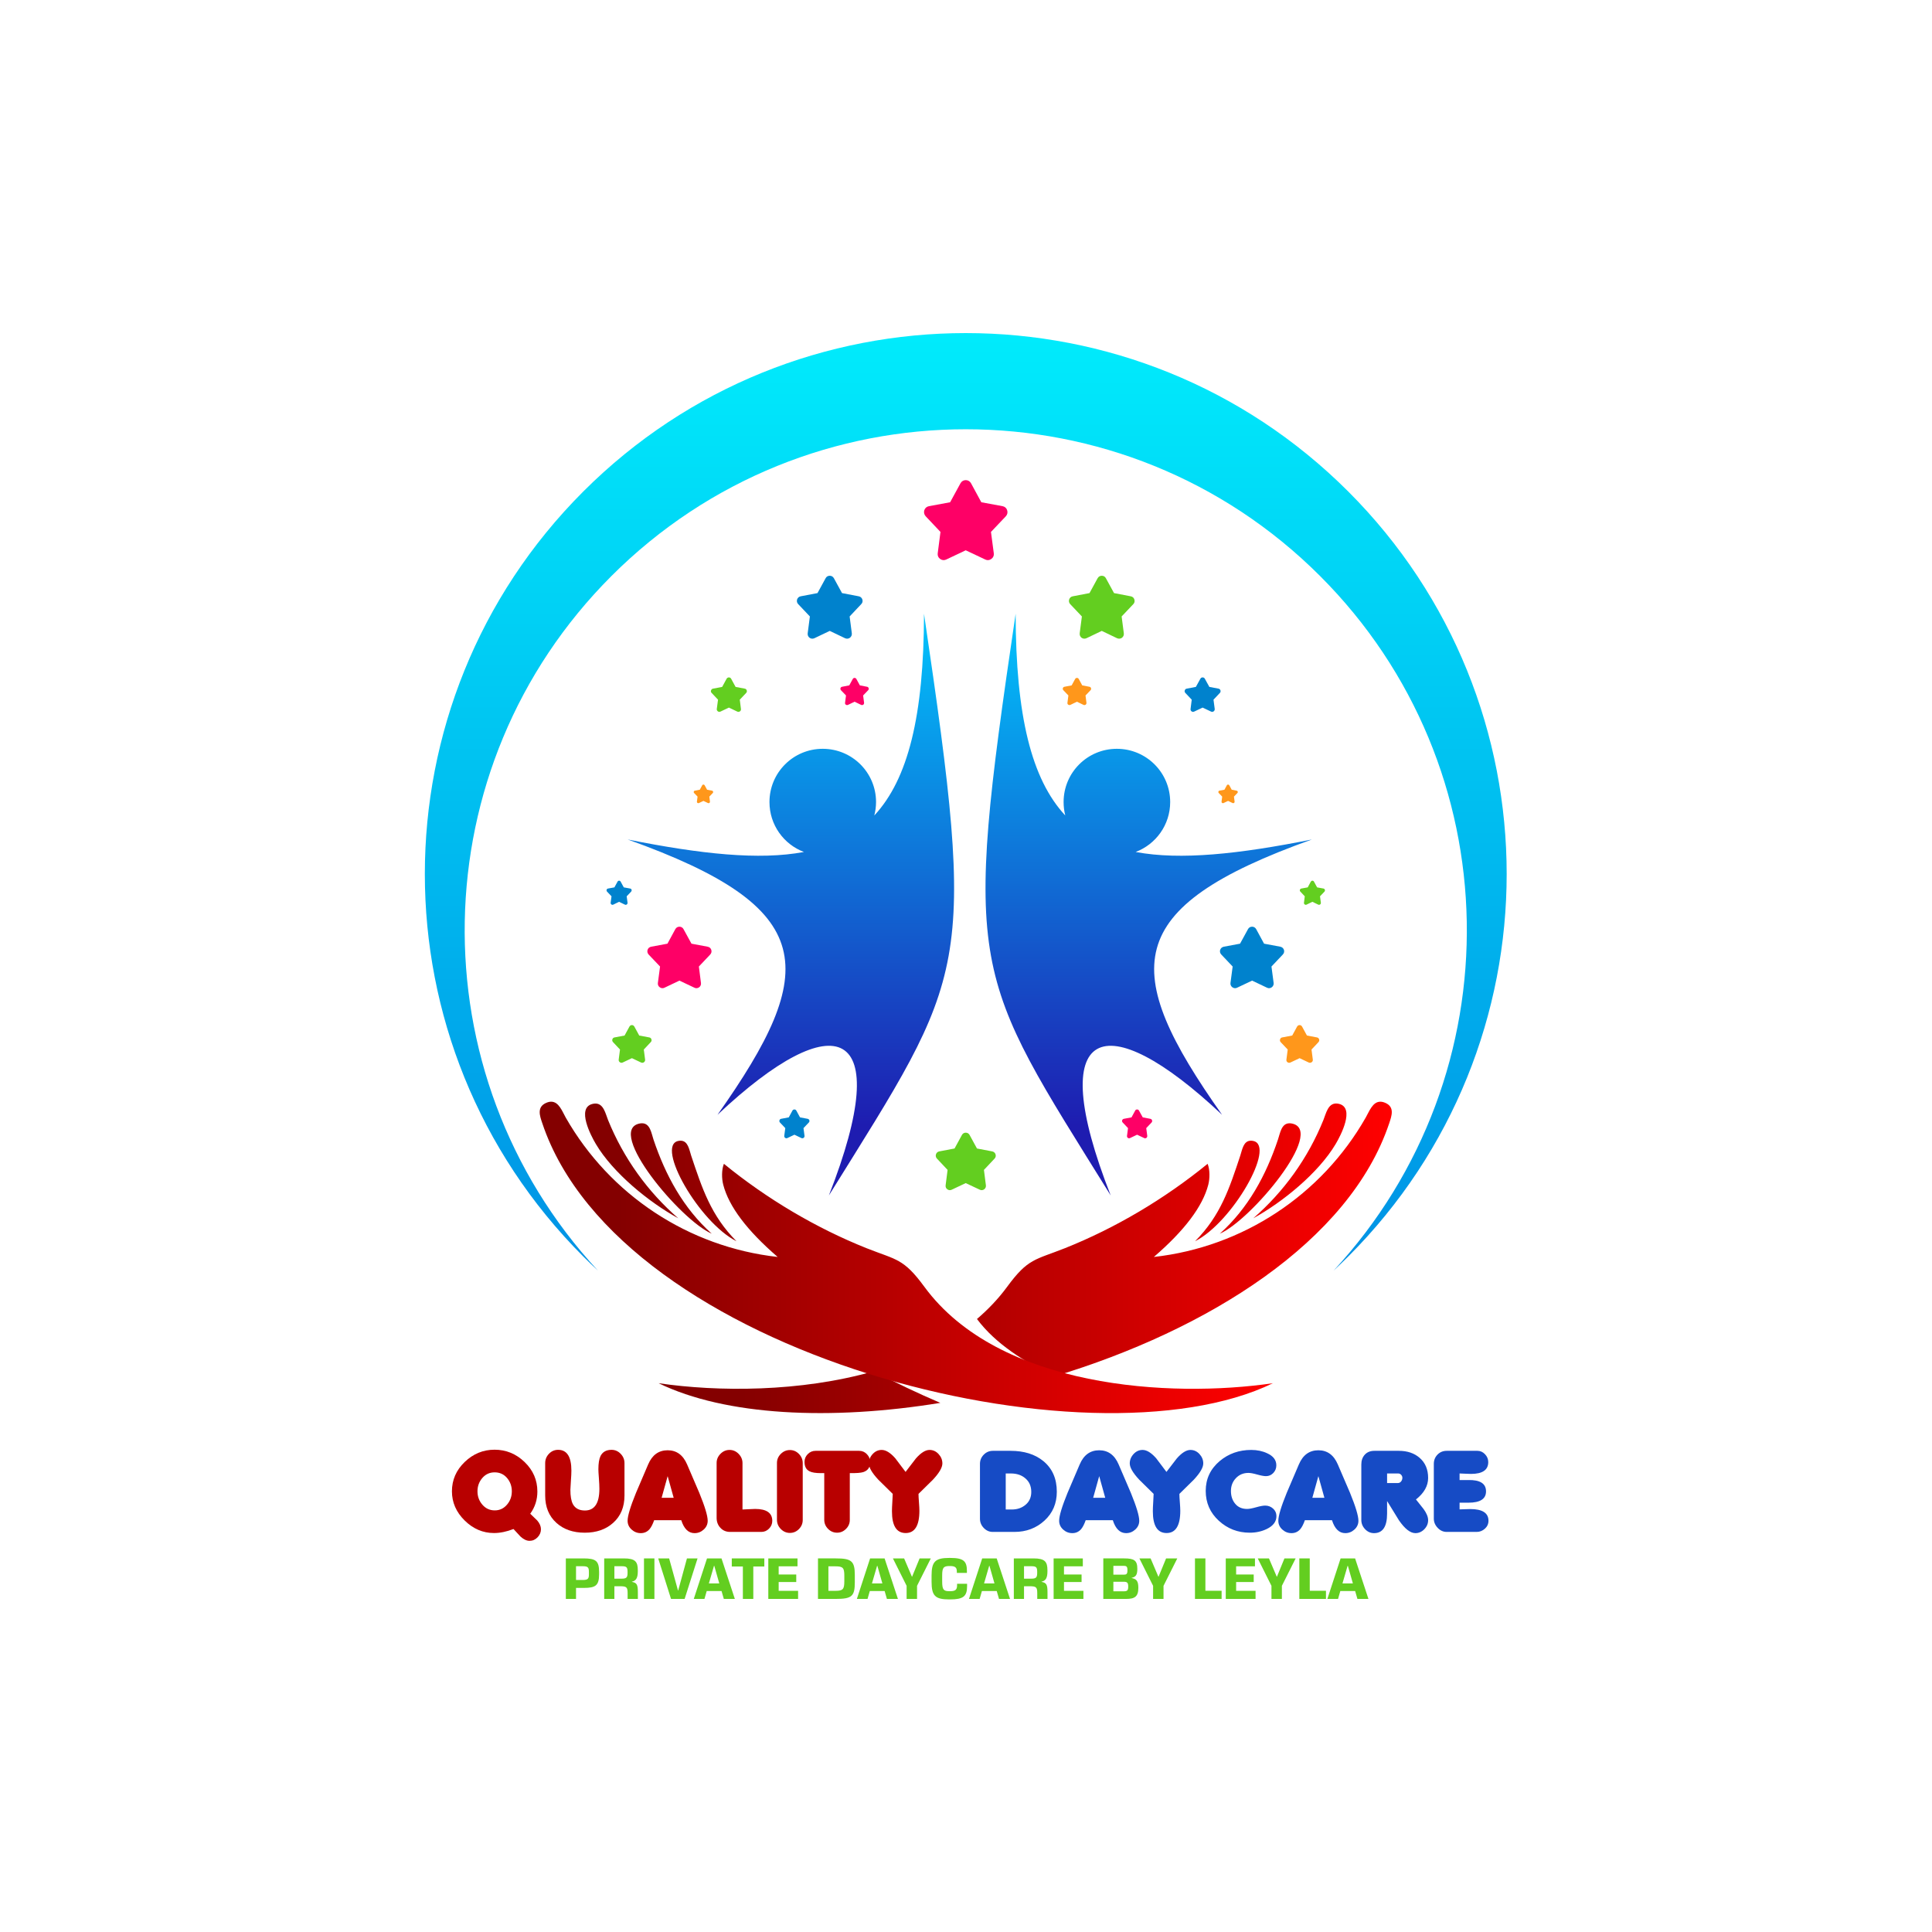 <?xml version="1.0" encoding="UTF-8" standalone="no"?>
<svg
  xmlns:dc="http://purl.org/dc/elements/1.1/"
  xmlns:cc="http://creativecommons.org/ns#"
  xmlns:rdf="http://www.w3.org/1999/02/22-rdf-syntax-ns#"
  xmlns:svg="http://www.w3.org/2000/svg"
  xmlns="http://www.w3.org/2000/svg"
  viewBox="0 0 666.667 666.667"
  height="666.667"
  width="666.667"
  xml:space="preserve"
  id="svg2"
  version="1.1">
  <defs
    id="defs6">
    <linearGradient
      id="linearGradient32"
      spreadMethod="pad"
      gradientTransform="matrix(189.796,0,0,-189.796,170.489,174.63)"
      gradientUnits="userSpaceOnUse"
      y2="0"
      x2="1"
      y1="0"
      x1="0">
      <stop
        id="stop24"
        offset="0"
        style="stop-opacity:1;stop-color:#840000" />
      <stop
        id="stop26"
        offset="0.107"
        style="stop-opacity:1;stop-color:#840000" />
      <stop
        id="stop28"
        offset="1"
        style="stop-opacity:1;stop-color:#ff0000" />
      <stop
        id="stop30"
        offset="1"
        style="stop-opacity:1;stop-color:#ff0000" />
    </linearGradient>
    <linearGradient
      id="linearGradient56"
      spreadMethod="pad"
      gradientTransform="matrix(189.803,0,0,-189.803,139.709,174.628)"
      gradientUnits="userSpaceOnUse"
      y2="0"
      x2="1"
      y1="0"
      x1="0">
      <stop
        id="stop48"
        offset="0"
        style="stop-opacity:1;stop-color:#840000" />
      <stop
        id="stop50"
        offset="0.107"
        style="stop-opacity:1;stop-color:#840000" />
      <stop
        id="stop52"
        offset="1"
        style="stop-opacity:1;stop-color:#ff0000" />
      <stop
        id="stop54"
        offset="1"
        style="stop-opacity:1;stop-color:#ff0000" />
    </linearGradient>
    <linearGradient
      id="linearGradient76"
      spreadMethod="pad"
      gradientTransform="matrix(0,-136.893,-136.893,0,204.735,345.358)"
      gradientUnits="userSpaceOnUse"
      y2="0"
      x2="1"
      y1="0"
      x1="0">
      <stop
        id="stop72"
        offset="0"
        style="stop-opacity:1;stop-color:#00c9ff" />
      <stop
        id="stop74"
        offset="1"
        style="stop-opacity:1;stop-color:#1e1cb0" />
    </linearGradient>
    <linearGradient
      id="linearGradient96"
      spreadMethod="pad"
      gradientTransform="matrix(0,-136.893,-136.893,0,297.355,345.358)"
      gradientUnits="userSpaceOnUse"
      y2="0"
      x2="1"
      y1="0"
      x1="0">
      <stop
        id="stop92"
        offset="0"
        style="stop-opacity:1;stop-color:#00c9ff" />
      <stop
        id="stop94"
        offset="1"
        style="stop-opacity:1;stop-color:#1e1cb0" />
    </linearGradient>
    <clipPath
      id="clipPath106"
      clipPathUnits="userSpaceOnUse">
      <path
        id="path104"
        d="M 0,500 H 500 V 0 H 0 Z" />
    </clipPath>
    <linearGradient
      id="linearGradient334"
      spreadMethod="pad"
      gradientTransform="matrix(0,-274.456,-274.456,0,250,448.919)"
      gradientUnits="userSpaceOnUse"
      y2="0"
      x2="1"
      y1="0"
      x1="0">
      <stop
        id="stop330"
        offset="0"
        style="stop-opacity:1;stop-color:#00f8ff" />
      <stop
        id="stop332"
        offset="1"
        style="stop-opacity:1;stop-color:#0093e5" />
    </linearGradient>
  </defs>
  <g
    transform="matrix(1.333,0,0,-1.333,0,666.667)"
    id="g10">
    <g
      id="g12">
      <g
        id="g14">
        <g
          id="g20">
          <g
            id="g22">
            <path
              id="path34"
              style="fill:url(#linearGradient32);stroke:none"
              d="m 353.534,210.822 c -11.42,-20.04 -31.779,-33.506 -54.843,-36.079 v 0 c 7.925,6.836 12.622,13.053 14.086,18.687 v 0 c 0.413,1.615 0.451,3.869 -0.168,5.429 v 0 c -11.213,-9.147 -23.948,-16.66 -36.888,-21.825 v 0 c -7.794,-3.099 -9.578,-2.61 -15.005,-10.011 v 0 c -2.274,-3.098 -4.922,-5.86 -7.814,-8.338 v 0 c 4.864,-6.499 12.264,-11.044 19.983,-14.876 v 0 c 39.779,12.02 76.479,34.915 86.733,65.548 v 0 c 0.639,1.915 1.485,4.226 -1.052,5.296 v 0 c -0.461,0.195 -0.875,0.282 -1.248,0.282 v 0 c -1.998,0 -2.851,-2.483 -3.784,-4.113 m -10.951,-0.62 c -3.999,-9.916 -10.272,-18.593 -18.162,-25.449 v 0 c 7.569,4.152 16.885,11.721 21.337,19.233 v 0 c 1.333,2.235 4.976,9.259 0.957,10.367 v 0 c -0.306,0.081 -0.586,0.119 -0.841,0.119 v 0 c -2.111,0 -2.604,-2.562 -3.291,-4.27 m -11.756,-5.033 c -3.1,-9.298 -7.72,-17.804 -15.064,-24.398 v 0 c 8.058,3.456 27.478,26.689 18.689,28.511 v 0 c -0.229,0.047 -0.441,0.069 -0.638,0.069 v 0 c -2.105,0 -2.421,-2.515 -2.987,-4.182 m -9.766,-4.188 c -2.799,-8.434 -5.072,-15.495 -11.702,-22.163 v 0 c 9.673,4.883 20.998,24.736 15.062,25.955 v 0 c -0.221,0.047 -0.425,0.069 -0.614,0.069 v 0 c -1.939,0 -2.234,-2.321 -2.746,-3.861 M 170.489,142.062 c 17.317,-8.414 44.455,-9.729 72.929,-5.089 v 0 c -5.822,2.479 -11.59,5.222 -17.205,8.189 v 0 c -19.007,-5.427 -40.38,-5.352 -55.724,-3.1" />
          </g>
        </g>
      </g>
    </g>
    <g
      id="g36">
      <g
        id="g38">
        <g
          id="g44">
          <g
            id="g46">
            <path
              id="path58"
              style="fill:url(#linearGradient56);stroke:none"
              d="m 141.434,214.653 c -2.536,-1.07 -1.71,-3.381 -1.052,-5.296 v 0 c 20.096,-60.007 141.612,-90.395 189.13,-67.295 v 0 c -26.501,-3.887 -70.938,-1.315 -90.227,24.961 v 0 c -5.428,7.401 -7.212,6.912 -15.025,10.011 v 0 c -12.922,5.165 -25.674,12.678 -36.868,21.825 v 0 c -0.62,-1.56 -0.583,-3.814 -0.169,-5.429 v 0 c 1.465,-5.634 6.161,-11.851 14.086,-18.687 v 0 c -23.064,2.573 -43.423,16.039 -54.861,36.079 v 0 c -0.917,1.63 -1.782,4.113 -3.772,4.113 v 0 c -0.372,0 -0.783,-0.087 -1.242,-0.282 m 11.85,-0.319 c -4.018,-1.089 -0.375,-8.113 0.959,-10.348 v 0 c 4.45,-7.512 13.747,-15.081 21.335,-19.233 v 0 c -7.888,6.856 -14.161,15.533 -18.181,25.449 v 0 c -0.667,1.704 -1.172,4.256 -3.26,4.256 v 0 c -0.258,0 -0.542,-0.039 -0.853,-0.124 m 12.265,-5.052 c -8.809,-1.822 10.63,-25.055 18.688,-28.511 v 0 c -7.344,6.594 -11.964,15.1 -15.082,24.398 v 0 c -0.55,1.667 -0.863,4.182 -2.969,4.182 v 0 c -0.196,0 -0.408,-0.022 -0.637,-0.069 m 10.029,-4.509 c -5.934,-1.219 5.39,-21.072 15.064,-25.955 v 0 c -6.631,6.668 -8.903,13.729 -11.72,22.144 v 0 c -0.516,1.562 -0.811,3.876 -2.75,3.876 v 0 c -0.183,0 -0.38,-0.021 -0.594,-0.065" />
          </g>
        </g>
      </g>
    </g>
    <g
      id="g60">
      <g
        id="g62">
        <g
          id="g68">
          <g
            id="g70">
            <path
              id="path78"
              style="fill:url(#linearGradient76);stroke:none"
              d="m 226.327,289.028 c 0.28,1.109 0.45,2.273 0.45,3.474 v 0 c 0,7.626 -6.18,13.786 -13.805,13.786 v 0 c -7.624,0 -13.785,-6.16 -13.785,-13.786 v 0 c 0,-5.915 3.699,-10.949 8.921,-12.921 v 0 c -11.626,-2.179 -26.707,-0.545 -45.62,3.231 v 0 c 49.583,-17.712 49.752,-33.77 23.251,-71.257 v 0 c 30.445,28.642 46.297,23.627 28.83,-20.886 v 0 c 36.004,57.923 38.427,57.19 24.622,150.59 v 0 c -0.038,-26.425 -4.132,-42.859 -12.864,-52.231" />
          </g>
        </g>
      </g>
    </g>
    <g
      id="g80">
      <g
        id="g82">
        <g
          id="g88">
          <g
            id="g90">
            <path
              id="path98"
              style="fill:url(#linearGradient96);stroke:none"
              d="m 287.517,190.669 c -17.468,44.513 -1.616,49.528 28.828,20.886 v 0 c -26.481,37.487 -26.313,53.545 23.252,71.257 v 0 c -18.894,-3.776 -33.994,-5.41 -45.62,-3.231 v 0 c 5.221,1.972 8.94,7.006 8.94,12.921 v 0 c 0,7.626 -6.179,13.786 -13.805,13.786 v 0 c -7.625,0 -13.785,-6.16 -13.785,-13.786 v 0 c 0,-1.201 0.15,-2.365 0.432,-3.474 v 0 c -8.734,9.372 -12.809,25.806 -12.846,52.231 v 0 c -13.824,-93.4 -11.382,-92.667 24.604,-150.59" />
          </g>
        </g>
      </g>
    </g>
    <g
      id="g100">
      <g
        clip-path="url(#clipPath106)"
        id="g102">
        <g
          transform="translate(327.22,255.841)"
          id="g108">
          <path
            id="path110"
            style="fill:#0082cd;fill-opacity:1;fill-rule:evenodd;stroke:none"
            d="M 0,0 4.226,-0.788 C 4.658,-0.883 4.996,-1.165 5.147,-1.596 5.278,-2.028 5.184,-2.46 4.864,-2.798 l -2.948,-3.117 0.563,-4.264 c 0.057,-0.432 -0.131,-0.845 -0.488,-1.108 -0.357,-0.263 -0.808,-0.32 -1.22,-0.113 l -3.87,1.841 -3.888,-1.841 c -0.413,-0.207 -0.845,-0.15 -1.22,0.113 -0.357,0.263 -0.545,0.676 -0.489,1.108 l 0.564,4.264 -2.949,3.117 c -0.319,0.338 -0.413,0.77 -0.282,1.202 0.15,0.431 0.489,0.713 0.921,0.808 L -6.216,0 -4.15,3.776 c 0.206,0.394 0.6,0.619 1.051,0.619 0.451,0 0.827,-0.225 1.052,-0.619 z" />
        </g>
        <g
          transform="translate(338.32,232.063)"
          id="g112">
          <path
            id="path114"
            style="fill:#ff971b;fill-opacity:1;fill-rule:evenodd;stroke:none"
            d="M 0,0 2.592,-0.488 C 2.855,-0.525 3.062,-0.713 3.156,-0.976 3.231,-1.24 3.174,-1.502 2.986,-1.708 L 1.183,-3.625 1.521,-6.235 C 1.559,-6.498 1.446,-6.76 1.221,-6.912 0.996,-7.08 0.732,-7.099 0.47,-6.987 l -2.366,1.127 -2.386,-1.127 c -0.244,-0.112 -0.526,-0.093 -0.751,0.075 -0.225,0.152 -0.319,0.414 -0.282,0.677 l 0.338,2.61 -1.821,1.917 c -0.189,0.206 -0.245,0.468 -0.151,0.732 0.075,0.263 0.282,0.451 0.545,0.488 L -3.812,0 -2.554,2.311 c 0.131,0.243 0.375,0.394 0.658,0.394 0.262,0 0.506,-0.151 0.638,-0.394 z" />
        </g>
        <g
          transform="translate(340.95,270.416)"
          id="g116">
          <path
            id="path118"
            style="fill:#63ce20;fill-opacity:1;fill-rule:evenodd;stroke:none"
            d="M 0,0 1.653,-0.301 C 1.822,-0.339 1.953,-0.452 2.01,-0.62 2.066,-0.789 2.029,-0.958 1.916,-1.09 L 0.751,-2.31 0.976,-3.982 C 0.995,-4.151 0.92,-4.32 0.789,-4.414 0.639,-4.527 0.47,-4.546 0.3,-4.47 l -1.521,0.733 -1.521,-0.733 c -0.15,-0.076 -0.319,-0.057 -0.47,0.056 -0.15,0.094 -0.206,0.263 -0.188,0.432 l 0.207,1.672 -1.145,1.22 c -0.132,0.132 -0.169,0.301 -0.113,0.47 0.056,0.168 0.188,0.281 0.357,0.319 L -2.422,0 -1.634,1.483 c 0.094,0.15 0.244,0.245 0.413,0.245 0.188,0 0.338,-0.095 0.414,-0.245 z" />
        </g>
        <g
          transform="translate(254.029,370.108)"
          id="g120">
          <path
            id="path122"
            style="fill:#fe0066;fill-opacity:1;fill-rule:evenodd;stroke:none"
            d="M 0,0 5.503,-1.015 C 6.085,-1.127 6.517,-1.502 6.687,-2.067 6.874,-2.63 6.743,-3.194 6.348,-3.625 l -3.85,-4.057 0.733,-5.541 c 0.075,-0.582 -0.151,-1.108 -0.639,-1.445 -0.47,-0.358 -1.052,-0.413 -1.577,-0.151 l -5.053,2.385 -5.034,-2.385 c -0.526,-0.262 -1.107,-0.207 -1.596,0.151 -0.469,0.337 -0.695,0.863 -0.62,1.445 l 0.714,5.541 -3.831,4.057 c -0.395,0.431 -0.526,0.995 -0.357,1.558 0.187,0.565 0.62,0.94 1.202,1.052 L -8.076,0 -5.39,4.92 c 0.282,0.507 0.77,0.808 1.352,0.808 0.601,0 1.089,-0.301 1.371,-0.808 z" />
        </g>
        <g
          transform="translate(288.38,346.594)"
          id="g124">
          <path
            id="path126"
            style="fill:#63ce20;fill-opacity:1;fill-rule:evenodd;stroke:none"
            d="m 0,0 4.32,-0.827 c 0.451,-0.075 0.807,-0.375 0.939,-0.807 0.15,-0.451 0.056,-0.901 -0.263,-1.221 l -3.024,-3.192 0.564,-4.357 c 0.056,-0.47 -0.113,-0.884 -0.489,-1.165 -0.376,-0.263 -0.826,-0.3 -1.258,-0.113 l -3.963,1.897 -3.963,-1.897 c -0.413,-0.187 -0.882,-0.15 -1.258,0.113 -0.357,0.281 -0.545,0.695 -0.489,1.165 l 0.564,4.357 -3.024,3.192 c -0.301,0.32 -0.413,0.77 -0.263,1.221 0.132,0.432 0.488,0.732 0.939,0.807 L -6.348,0 -4.245,3.85 c 0.226,0.414 0.62,0.639 1.071,0.639 0.469,0 0.864,-0.225 1.07,-0.639 z" />
        </g>
        <g
          transform="translate(313.059,322.309)"
          id="g128">
          <path
            id="path130"
            style="fill:#0082cd;fill-opacity:1;fill-rule:evenodd;stroke:none"
            d="M 0,0 2.367,-0.45 C 2.611,-0.488 2.798,-0.657 2.874,-0.901 2.949,-1.127 2.892,-1.39 2.723,-1.558 L 1.071,-3.305 1.39,-5.71 C 1.409,-5.954 1.315,-6.179 1.108,-6.329 0.902,-6.479 0.657,-6.498 0.432,-6.385 l -2.178,1.033 -2.179,-1.033 c -0.226,-0.113 -0.47,-0.094 -0.676,0.056 -0.207,0.15 -0.301,0.375 -0.263,0.619 l 0.3,2.405 -1.653,1.747 c -0.169,0.168 -0.225,0.431 -0.15,0.657 0.075,0.244 0.263,0.413 0.507,0.451 L -3.493,0 -2.329,2.104 c 0.113,0.225 0.338,0.356 0.583,0.356 0.262,0 0.469,-0.131 0.582,-0.356 z" />
        </g>
        <g
          transform="translate(280.154,322.704)"
          id="g132">
          <path
            id="path134"
            style="fill:#ff971b;fill-opacity:1;fill-rule:evenodd;stroke:none"
            d="M 0,0 1.86,-0.357 C 2.066,-0.395 2.216,-0.525 2.273,-0.714 2.329,-0.902 2.292,-1.09 2.16,-1.24 L 0.846,-2.61 1.09,-4.489 C 1.108,-4.695 1.033,-4.884 0.883,-4.996 0.714,-5.109 0.526,-5.127 0.338,-5.052 l -1.709,0.826 -1.709,-0.826 c -0.188,-0.075 -0.376,-0.057 -0.545,0.056 -0.169,0.112 -0.244,0.301 -0.206,0.507 l 0.244,1.879 -1.315,1.37 c -0.131,0.15 -0.169,0.338 -0.113,0.526 0.057,0.189 0.207,0.319 0.414,0.357 L -2.742,0 -1.84,1.653 c 0.094,0.187 0.263,0.282 0.469,0.282 0.188,0 0.376,-0.095 0.47,-0.282 z" />
        </g>
        <g
          transform="translate(318.843,295.696)"
          id="g136">
          <path
            id="path138"
            style="fill:#ff971b;fill-opacity:1;fill-rule:evenodd;stroke:none"
            d="M 0,0 1.277,-0.245 C 1.409,-0.263 1.522,-0.357 1.559,-0.489 1.597,-0.602 1.578,-0.752 1.484,-0.845 L 0.582,-1.785 0.752,-3.08 C 0.771,-3.212 0.714,-3.344 0.601,-3.419 0.488,-3.494 0.357,-3.512 0.245,-3.457 l -1.184,0.565 -1.183,-0.565 c -0.113,-0.055 -0.263,-0.037 -0.376,0.038 -0.093,0.075 -0.15,0.207 -0.131,0.339 l 0.169,1.295 -0.901,0.94 c -0.094,0.093 -0.132,0.243 -0.075,0.356 0.037,0.132 0.131,0.226 0.262,0.244 L -1.878,0 l 0.62,1.145 c 0.056,0.132 0.188,0.188 0.319,0.188 0.131,0 0.244,-0.056 0.32,-0.188 z" />
        </g>
        <g
          transform="translate(172.78,255.841)"
          id="g140">
          <path
            id="path142"
            style="fill:#fe0066;fill-opacity:1;fill-rule:evenodd;stroke:none"
            d="m 0,0 -4.226,-0.788 c -0.45,-0.095 -0.789,-0.377 -0.92,-0.808 -0.131,-0.432 -0.037,-0.864 0.263,-1.202 l 2.968,-3.117 -0.564,-4.264 c -0.056,-0.432 0.113,-0.845 0.488,-1.108 0.357,-0.263 0.808,-0.32 1.221,-0.113 l 3.869,1.841 3.888,-1.841 c 0.394,-0.207 0.845,-0.15 1.221,0.113 0.356,0.263 0.526,0.676 0.469,1.108 l -0.544,4.264 2.948,3.117 c 0.301,0.338 0.414,0.77 0.263,1.202 -0.131,0.431 -0.469,0.713 -0.92,0.808 L 6.217,0 4.151,3.776 C 3.944,4.17 3.55,4.395 3.099,4.395 2.648,4.395 2.273,4.17 2.047,3.776 Z" />
        </g>
        <g
          transform="translate(161.68,232.063)"
          id="g144">
          <path
            id="path146"
            style="fill:#63ce20;fill-opacity:1;fill-rule:evenodd;stroke:none"
            d="M 0,0 -2.591,-0.488 C -2.873,-0.525 -3.08,-0.713 -3.155,-0.976 -3.249,-1.24 -3.174,-1.502 -2.986,-1.708 l 1.803,-1.917 -0.338,-2.61 c -0.038,-0.263 0.075,-0.525 0.301,-0.677 0.225,-0.168 0.488,-0.187 0.732,-0.075 l 2.385,1.127 2.386,-1.127 c 0.244,-0.112 0.525,-0.093 0.732,0.075 0.225,0.152 0.338,0.414 0.3,0.677 l -0.337,2.61 1.802,1.917 c 0.207,0.206 0.263,0.468 0.169,0.732 -0.075,0.263 -0.281,0.451 -0.563,0.488 L 3.794,0 2.536,2.311 C 2.404,2.554 2.179,2.705 1.897,2.705 1.616,2.705 1.39,2.554 1.259,2.311 Z" />
        </g>
        <g
          transform="translate(159.051,270.416)"
          id="g148">
          <path
            id="path150"
            style="fill:#0082cd;fill-opacity:1;fill-rule:evenodd;stroke:none"
            d="m 0,0 -1.653,-0.301 c -0.188,-0.038 -0.319,-0.151 -0.375,-0.319 -0.038,-0.169 0,-0.338 0.112,-0.47 l 1.165,-1.22 -0.226,-1.672 c -0.019,-0.169 0.056,-0.338 0.188,-0.432 0.15,-0.113 0.319,-0.132 0.488,-0.056 l 1.503,0.733 1.521,-0.733 c 0.169,-0.076 0.338,-0.057 0.488,0.056 0.132,0.094 0.207,0.263 0.189,0.432 l -0.226,1.672 1.164,1.22 c 0.113,0.132 0.151,0.301 0.113,0.47 -0.056,0.168 -0.188,0.281 -0.375,0.319 L 2.422,0 1.615,1.483 C 1.54,1.633 1.39,1.728 1.202,1.728 1.033,1.728 0.883,1.633 0.807,1.483 Z" />
        </g>
        <g
          transform="translate(211.62,346.594)"
          id="g152">
          <path
            id="path154"
            style="fill:#0082cd;fill-opacity:1;fill-rule:evenodd;stroke:none"
            d="m 0,0 -4.339,-0.827 c -0.45,-0.075 -0.789,-0.375 -0.939,-0.807 -0.131,-0.451 -0.037,-0.901 0.282,-1.221 l 3.024,-3.192 -0.564,-4.357 c -0.056,-0.47 0.113,-0.884 0.489,-1.165 0.375,-0.263 0.826,-0.3 1.239,-0.113 l 3.982,1.897 3.963,-1.897 c 0.413,-0.187 0.882,-0.15 1.24,0.113 0.375,0.281 0.563,0.695 0.506,1.165 l -0.563,4.357 3.005,3.192 c 0.319,0.32 0.432,0.77 0.282,1.221 -0.151,0.432 -0.489,0.732 -0.939,0.807 L 6.348,0 4.245,3.85 C 4.019,4.264 3.625,4.489 3.174,4.489 2.704,4.489 2.31,4.264 2.104,3.85 Z" />
        </g>
        <g
          transform="translate(186.941,322.309)"
          id="g156">
          <path
            id="path158"
            style="fill:#63ce20;fill-opacity:1;fill-rule:evenodd;stroke:none"
            d="M 0,0 -2.366,-0.45 C -2.61,-0.488 -2.798,-0.657 -2.874,-0.901 -2.967,-1.127 -2.911,-1.39 -2.723,-1.558 L -1.07,-3.305 -1.39,-5.71 c -0.037,-0.244 0.076,-0.469 0.282,-0.619 0.188,-0.15 0.451,-0.169 0.676,-0.056 l 2.179,1.033 2.16,-1.033 c 0.244,-0.113 0.488,-0.094 0.695,0.056 0.206,0.15 0.3,0.375 0.262,0.619 l -0.3,2.405 1.653,1.747 c 0.169,0.168 0.226,0.431 0.151,0.657 -0.076,0.244 -0.264,0.413 -0.527,0.451 L 3.475,0 2.329,2.104 C 2.217,2.329 1.991,2.46 1.747,2.46 1.484,2.46 1.277,2.329 1.146,2.104 Z" />
        </g>
        <g
          transform="translate(219.846,322.704)"
          id="g160">
          <path
            id="path162"
            style="fill:#fe0066;fill-opacity:1;fill-rule:evenodd;stroke:none"
            d="M 0,0 -1.859,-0.357 C -2.066,-0.395 -2.216,-0.525 -2.272,-0.714 -2.329,-0.902 -2.291,-1.09 -2.16,-1.24 l 1.315,-1.37 -0.244,-1.879 c -0.038,-0.206 0.038,-0.395 0.206,-0.507 0.169,-0.113 0.358,-0.131 0.545,-0.056 l 1.709,0.826 1.71,-0.826 c 0.187,-0.075 0.375,-0.057 0.544,0.056 0.151,0.112 0.226,0.301 0.207,0.507 l -0.245,1.879 1.315,1.37 c 0.132,0.15 0.17,0.338 0.113,0.526 -0.057,0.189 -0.207,0.319 -0.413,0.357 L 2.742,0 1.841,1.653 C 1.747,1.84 1.559,1.935 1.371,1.935 1.165,1.935 0.996,1.84 0.902,1.653 Z" />
        </g>
        <g
          transform="translate(181.156,295.696)"
          id="g164">
          <path
            id="path166"
            style="fill:#ff971b;fill-opacity:1;fill-rule:evenodd;stroke:none"
            d="m 0,0 -1.277,-0.245 c -0.15,-0.018 -0.244,-0.112 -0.282,-0.244 -0.056,-0.113 -0.019,-0.263 0.075,-0.356 l 0.902,-0.94 -0.169,-1.295 c -0.019,-0.132 0.037,-0.264 0.15,-0.339 0.094,-0.075 0.244,-0.093 0.357,-0.038 l 1.183,0.565 1.183,-0.565 c 0.113,-0.055 0.245,-0.037 0.357,0.038 0.113,0.075 0.169,0.207 0.151,0.339 l -0.169,1.295 0.901,0.94 c 0.094,0.093 0.113,0.243 0.075,0.356 C 3.4,-0.357 3.306,-0.263 3.156,-0.245 L 1.878,0 1.258,1.145 C 1.183,1.277 1.071,1.333 0.939,1.333 0.807,1.333 0.676,1.277 0.62,1.145 Z" />
        </g>
        <g
          transform="translate(252.902,202.821)"
          id="g168">
          <path
            id="path170"
            style="fill:#63ce20;fill-opacity:1;fill-rule:evenodd;stroke:none"
            d="M 0,0 3.944,-0.752 C 4.358,-0.827 4.677,-1.108 4.808,-1.502 4.94,-1.897 4.846,-2.31 4.564,-2.61 L 1.803,-5.54 2.311,-9.522 C 2.367,-9.936 2.198,-10.329 1.86,-10.574 1.522,-10.819 1.108,-10.856 0.733,-10.668 l -3.644,1.709 -3.625,-1.709 c -0.375,-0.188 -0.789,-0.151 -1.126,0.094 -0.357,0.245 -0.508,0.638 -0.451,1.052 l 0.507,3.982 -2.761,2.93 c -0.282,0.3 -0.376,0.713 -0.245,1.108 0.133,0.394 0.433,0.675 0.846,0.75 L -5.803,0 -3.887,3.512 c 0.206,0.375 0.563,0.582 0.976,0.582 0.432,0 0.789,-0.207 0.996,-0.582 z" />
        </g>
        <g
          transform="translate(207.094,210.878)"
          id="g172">
          <path
            id="path174"
            style="fill:#0082cd;fill-opacity:1;fill-rule:evenodd;stroke:none"
            d="M 0,0 1.991,-0.375 C 2.197,-0.413 2.348,-0.563 2.423,-0.751 2.479,-0.958 2.442,-1.165 2.291,-1.315 L 0.901,-2.78 1.165,-4.77 C 1.183,-4.995 1.108,-5.183 0.94,-5.295 0.77,-5.427 0.564,-5.447 0.357,-5.352 l -1.803,0.864 -1.822,-0.864 c -0.207,-0.095 -0.413,-0.075 -0.582,0.057 -0.169,0.112 -0.244,0.3 -0.226,0.525 l 0.264,1.99 -1.39,1.465 c -0.132,0.15 -0.188,0.357 -0.113,0.564 0.057,0.188 0.207,0.338 0.413,0.376 L -2.911,0 -1.953,1.766 c 0.113,0.188 0.282,0.281 0.507,0.281 0.206,0 0.376,-0.093 0.488,-0.281 z" />
        </g>
        <g
          transform="translate(292.907,210.878)"
          id="g176">
          <path
            id="path178"
            style="fill:#fe0066;fill-opacity:1;fill-rule:evenodd;stroke:none"
            d="m 0,0 -1.991,-0.375 c -0.207,-0.038 -0.357,-0.188 -0.432,-0.376 -0.056,-0.207 -0.019,-0.414 0.131,-0.564 l 1.39,-1.465 -0.263,-1.99 c -0.037,-0.225 0.057,-0.413 0.225,-0.545 0.169,-0.112 0.376,-0.132 0.564,-0.037 l 1.822,0.864 1.822,-0.864 c 0.187,-0.095 0.394,-0.075 0.582,0.037 0.169,0.132 0.244,0.32 0.225,0.545 l -0.263,1.99 1.39,1.465 c 0.132,0.15 0.188,0.357 0.113,0.564 -0.057,0.188 -0.225,0.338 -0.432,0.376 L 2.911,0 1.934,1.766 C 1.84,1.954 1.653,2.047 1.446,2.047 1.239,2.047 1.051,1.954 0.958,1.766 Z" />
        </g>
        <g
          transform="translate(132.495,114.078)"
          id="g180">
          <path
            id="path182"
            style="fill:#b80000;fill-opacity:1;fill-rule:nonzero;stroke:none"
            d="M 0,0 C 0,1.329 -0.414,2.479 -1.242,3.451 -2.069,4.423 -3.138,4.909 -4.447,4.909 -5.736,4.909 -6.8,4.423 -7.637,3.451 -8.475,2.479 -8.893,1.329 -8.893,0 c 0,-1.328 0.423,-2.482 1.27,-3.465 0.847,-0.981 1.915,-1.472 3.206,-1.472 1.289,0 2.357,0.509 3.205,1.531 C -0.404,-2.444 0,-1.309 0,0 m 7.536,-9.816 c 0,-0.789 -0.293,-1.488 -0.88,-2.094 -0.588,-0.607 -1.276,-0.909 -2.065,-0.909 -0.751,0 -1.53,0.365 -2.339,1.096 -0.597,0.656 -1.203,1.309 -1.819,1.964 -1.79,-0.693 -3.475,-1.04 -5.053,-1.04 -2.868,0 -5.399,1.083 -7.594,3.249 -2.194,2.165 -3.291,4.682 -3.291,7.55 0,2.945 1.101,5.477 3.306,7.595 2.204,2.117 4.779,3.176 7.723,3.176 2.984,0 5.578,-1.064 7.782,-3.191 2.204,-2.127 3.306,-4.673 3.306,-7.638 0,-2.136 -0.616,-4.051 -1.848,-5.746 1.136,-1.078 1.742,-1.665 1.819,-1.76 0.636,-0.751 0.953,-1.502 0.953,-2.252" />
        </g>
        <g
          transform="translate(161.657,112.996)"
          id="g184">
          <path
            id="path186"
            style="fill:#b80000;fill-opacity:1;fill-rule:nonzero;stroke:none"
            d="m 0,0 c 0,-2.979 -0.981,-5.344 -2.945,-7.094 -1.887,-1.691 -4.331,-2.537 -7.334,-2.537 -3.022,0 -5.467,0.846 -7.334,2.537 -1.945,1.75 -2.916,4.115 -2.916,7.094 v 8.392 c 0,0.921 0.327,1.724 0.981,2.407 0.654,0.682 1.444,1.023 2.368,1.023 2.29,0 3.436,-1.796 3.436,-5.388 0,-0.654 -0.043,-1.557 -0.13,-2.71 -0.086,-1.154 -0.13,-1.903 -0.13,-2.248 0,-1.633 0.212,-2.864 0.635,-3.689 0.597,-1.115 1.637,-1.672 3.119,-1.672 2.502,0 3.753,1.873 3.753,5.62 0,0.672 -0.043,1.585 -0.129,2.739 -0.087,1.152 -0.13,1.921 -0.13,2.305 0,1.518 0.182,2.661 0.548,3.43 0.539,1.075 1.492,1.613 2.859,1.613 0.904,0 1.689,-0.341 2.353,-1.023 C -0.332,10.116 0,9.313 0,8.392 Z" />
        </g>
        <g
          transform="translate(174.39,112.404)"
          id="g188">
          <path
            id="path190"
            style="fill:#b80000;fill-opacity:1;fill-rule:nonzero;stroke:none"
            d="M 0,0 -1.559,5.602 -3.118,0 Z M 8.807,-5.953 C 8.807,-6.837 8.465,-7.592 7.782,-8.217 7.098,-8.841 6.304,-9.153 5.4,-9.153 c -1.579,0 -2.724,1.116 -3.436,3.349 h -7.017 c -0.365,-1.04 -0.76,-1.809 -1.184,-2.31 -0.596,-0.693 -1.357,-1.039 -2.281,-1.039 -0.905,0 -1.699,0.312 -2.382,0.936 -0.683,0.625 -1.025,1.38 -1.025,2.264 0,1.268 0.722,3.672 2.166,7.209 1.058,2.461 2.108,4.916 3.147,7.367 1.04,2.451 2.724,3.677 5.053,3.677 2.31,0 3.989,-1.226 5.038,-3.677 C 4.528,6.172 5.583,3.717 6.641,1.256 8.085,-2.281 8.807,-4.685 8.807,-5.953" />
        </g>
        <g
          transform="translate(199.915,106.426)"
          id="g192">
          <path
            id="path194"
            style="fill:#b80000;fill-opacity:1;fill-rule:nonzero;stroke:none"
            d="M 0,0 C 0,-0.77 -0.279,-1.439 -0.837,-2.007 -1.396,-2.574 -2.06,-2.858 -2.83,-2.858 h -8.085 c -1.02,0 -1.857,0.35 -2.512,1.053 -0.655,0.703 -0.981,1.564 -0.981,2.584 v 14.206 c 0,0.906 0.332,1.695 0.996,2.369 0.664,0.673 1.448,1.01 2.353,1.01 0.905,0 1.689,-0.342 2.353,-1.025 0.664,-0.684 0.997,-1.478 0.997,-2.382 V 2.945 c 0.327,0 0.861,0.024 1.602,0.073 0.741,0.047 1.295,0.072 1.66,0.072 C -1.483,3.09 0,2.06 0,0" />
        </g>
        <g
          transform="translate(207.797,106.658)"
          id="g196">
          <path
            id="path198"
            style="fill:#b80000;fill-opacity:1;fill-rule:nonzero;stroke:none"
            d="M 0,0 C 0,-0.905 -0.328,-1.689 -0.981,-2.354 -1.636,-3.018 -2.416,-3.35 -3.32,-3.35 c -0.906,0 -1.69,0.337 -2.354,1.011 -0.664,0.673 -0.996,1.473 -0.996,2.397 v 14.696 c 0,0.905 0.332,1.689 0.996,2.353 0.664,0.664 1.448,0.997 2.354,0.997 0.904,0 1.684,-0.337 2.339,-1.011 C -0.328,16.419 0,15.63 0,14.726 Z" />
        </g>
        <g
          transform="translate(225.266,121.615)"
          id="g200">
          <path
            id="path202"
            style="fill:#b80000;fill-opacity:1;fill-rule:nonzero;stroke:none"
            d="M 0,0 C 0,-1.315 -0.606,-2.173 -1.819,-2.573 -2.454,-2.764 -3.609,-2.85 -5.284,-2.83 v -12.121 c 0,-0.888 -0.327,-1.659 -0.982,-2.315 -0.654,-0.656 -1.424,-0.983 -2.31,-0.983 -0.904,0 -1.684,0.331 -2.339,0.994 -0.654,0.663 -0.981,1.445 -0.981,2.349 V -2.83 h -0.866 c -1.328,0 -2.301,0.153 -2.917,0.462 -0.885,0.423 -1.328,1.241 -1.328,2.454 0,0.769 0.279,1.438 0.838,2.007 0.558,0.567 1.231,0.851 2.021,0.851 h 11.29 c 0.789,0 1.462,-0.295 2.021,-0.886 C -0.279,1.467 0,0.781 0,0" />
        </g>
        <g
          transform="translate(243.947,121.296)"
          id="g204">
          <path
            id="path206"
            style="fill:#b80000;fill-opacity:1;fill-rule:nonzero;stroke:none"
            d="m 0,0 c 0,-1.059 -0.818,-2.464 -2.454,-4.216 -1.252,-1.212 -2.493,-2.434 -3.725,-3.667 0,-0.481 0.038,-1.203 0.116,-2.165 0.076,-0.963 0.115,-1.694 0.115,-2.194 0,-3.851 -1.184,-5.776 -3.552,-5.776 -2.367,0 -3.551,1.877 -3.551,5.631 0,0.616 0.033,1.444 0.101,2.484 0.067,1.039 0.101,1.713 0.101,2.02 -1.232,1.233 -2.474,2.455 -3.725,3.667 -1.636,1.752 -2.454,3.157 -2.454,4.216 0,0.904 0.327,1.713 0.982,2.426 0.654,0.712 1.433,1.068 2.338,1.068 1.078,0 2.252,-0.722 3.523,-2.166 0.885,-1.174 1.771,-2.349 2.657,-3.522 0.904,1.173 1.799,2.339 2.685,3.494 1.289,1.462 2.464,2.194 3.523,2.194 0.904,0 1.684,-0.356 2.338,-1.068 C -0.328,1.713 0,0.904 0,0" />
        </g>
        <g
          transform="translate(266.959,113.919)"
          id="g208">
          <path
            id="path210"
            style="fill:#164bc5;fill-opacity:1;fill-rule:nonzero;stroke:none"
            d="m 0,0 c 0,1.497 -0.52,2.677 -1.56,3.54 -0.962,0.825 -2.204,1.238 -3.724,1.238 h -1.328 v -9.326 h 1.588 c 1.405,0 2.593,0.412 3.566,1.237 C -0.486,-2.485 0,-1.382 0,0 m 6.612,0.043 c 0,-3.022 -1.064,-5.511 -3.191,-7.464 -2.127,-1.954 -4.721,-2.931 -7.781,-2.931 h -5.602 c -0.905,0 -1.684,0.342 -2.339,1.026 -0.654,0.682 -0.981,1.476 -0.981,2.382 V 7.262 c 0,0.924 0.327,1.717 0.981,2.382 0.655,0.664 1.445,0.996 2.368,0.996 h 4.562 c 3.484,0 6.305,-0.876 8.46,-2.627 C 5.437,6.106 6.612,3.45 6.612,0.043" />
        </g>
        <g
          transform="translate(286.102,112.404)"
          id="g212">
          <path
            id="path214"
            style="fill:#164bc5;fill-opacity:1;fill-rule:nonzero;stroke:none"
            d="M 0,0 -1.559,5.602 -3.118,0 Z m 8.807,-5.953 c 0,-0.884 -0.342,-1.639 -1.025,-2.264 -0.683,-0.624 -1.477,-0.936 -2.383,-0.936 -1.578,0 -2.723,1.116 -3.435,3.349 h -7.017 c -0.366,-1.04 -0.76,-1.809 -1.183,-2.31 -0.597,-0.693 -1.358,-1.039 -2.282,-1.039 -0.905,0 -1.699,0.312 -2.381,0.936 -0.684,0.625 -1.026,1.38 -1.026,2.264 0,1.268 0.722,3.672 2.166,7.209 1.058,2.461 2.108,4.916 3.147,7.367 1.04,2.451 2.723,3.677 5.053,3.677 2.31,0 3.989,-1.226 5.038,-3.677 C 4.528,6.172 5.582,3.717 6.642,1.256 8.085,-2.281 8.807,-4.685 8.807,-5.953" />
        </g>
        <g
          transform="translate(311.482,121.296)"
          id="g216">
          <path
            id="path218"
            style="fill:#164bc5;fill-opacity:1;fill-rule:nonzero;stroke:none"
            d="m 0,0 c 0,-1.059 -0.818,-2.464 -2.454,-4.216 -1.252,-1.212 -2.493,-2.434 -3.725,-3.667 0,-0.481 0.038,-1.203 0.116,-2.165 0.076,-0.963 0.115,-1.694 0.115,-2.194 0,-3.851 -1.184,-5.776 -3.552,-5.776 -2.367,0 -3.551,1.877 -3.551,5.631 0,0.616 0.033,1.444 0.101,2.484 0.067,1.039 0.101,1.713 0.101,2.02 -1.232,1.233 -2.473,2.455 -3.725,3.667 -1.636,1.752 -2.454,3.157 -2.454,4.216 0,0.904 0.327,1.713 0.982,2.426 0.653,0.712 1.434,1.068 2.338,1.068 1.078,0 2.253,-0.722 3.523,-2.166 0.885,-1.174 1.771,-2.349 2.657,-3.522 0.904,1.173 1.799,2.339 2.685,3.494 1.289,1.462 2.463,2.194 3.523,2.194 0.904,0 1.683,-0.356 2.339,-1.068 C -0.327,1.713 0,0.904 0,0" />
        </g>
        <g
          transform="translate(330.424,107.668)"
          id="g220">
          <path
            id="path222"
            style="fill:#164bc5;fill-opacity:1;fill-rule:nonzero;stroke:none"
            d="m 0,0 c 0,-1.425 -0.838,-2.541 -2.513,-3.35 -1.328,-0.635 -2.791,-0.953 -4.388,-0.953 -3.1,0 -5.775,1.034 -8.027,3.104 -2.253,2.069 -3.379,4.644 -3.379,7.724 0,3.099 1.203,5.669 3.61,7.709 2.291,1.925 5.014,2.888 8.172,2.888 1.539,0 2.916,-0.289 4.129,-0.866 1.578,-0.713 2.367,-1.752 2.367,-3.118 0,-0.771 -0.26,-1.43 -0.78,-1.979 -0.519,-0.549 -1.155,-0.822 -1.906,-0.822 -0.519,0 -1.275,0.139 -2.266,0.418 -0.992,0.279 -1.747,0.419 -2.267,0.419 -1.309,0 -2.392,-0.452 -3.248,-1.358 -0.857,-0.904 -1.285,-2.011 -1.285,-3.32 0,-1.328 0.371,-2.435 1.112,-3.32 0.74,-0.886 1.766,-1.328 3.075,-1.328 0.538,0 1.319,0.144 2.339,0.432 1.02,0.289 1.799,0.434 2.338,0.434 0.789,0 1.473,-0.26 2.051,-0.779 C -0.289,1.414 0,0.77 0,0" />
        </g>
        <g
          transform="translate(342.839,112.404)"
          id="g224">
          <path
            id="path226"
            style="fill:#164bc5;fill-opacity:1;fill-rule:nonzero;stroke:none"
            d="M 0,0 -1.559,5.602 -3.118,0 Z m 8.807,-5.953 c 0,-0.884 -0.342,-1.639 -1.025,-2.264 -0.683,-0.624 -1.477,-0.936 -2.383,-0.936 -1.578,0 -2.723,1.116 -3.435,3.349 h -7.017 c -0.366,-1.04 -0.76,-1.809 -1.183,-2.31 -0.597,-0.693 -1.358,-1.039 -2.282,-1.039 -0.905,0 -1.699,0.312 -2.381,0.936 -0.684,0.625 -1.026,1.38 -1.026,2.264 0,1.268 0.722,3.672 2.166,7.209 1.058,2.461 2.108,4.916 3.147,7.367 1.04,2.451 2.723,3.677 5.053,3.677 2.31,0 3.989,-1.226 5.038,-3.677 C 4.528,6.172 5.582,3.717 6.642,1.256 8.085,-2.281 8.807,-4.685 8.807,-5.953" />
        </g>
        <g
          transform="translate(363.022,117.584)"
          id="g228">
          <path
            id="path230"
            style="fill:#164bc5;fill-opacity:1;fill-rule:nonzero;stroke:none"
            d="M 0,0 C 0,0.285 -0.105,0.543 -0.317,0.771 -0.529,0.999 -0.779,1.113 -1.068,1.113 H -3.955 V -1.37 h 2.771 c 0.347,0 0.631,0.138 0.852,0.414 C -0.11,-0.68 0,-0.361 0,0 m 6.67,-10.984 c 0,-0.886 -0.33,-1.666 -0.99,-2.339 -0.66,-0.675 -1.431,-1.011 -2.312,-1.011 -1.303,0 -2.72,1.106 -4.251,3.32 -1.034,1.656 -2.057,3.321 -3.072,4.995 v -1.613 -1.643 c 0,-3.372 -1.126,-5.059 -3.378,-5.059 -0.897,0 -1.67,0.342 -2.319,1.027 -0.649,0.685 -0.973,1.482 -0.973,2.389 v 14.36 c 0,1.043 0.303,1.892 0.909,2.548 0.607,0.656 1.43,0.985 2.469,0.985 h 6.323 c 2.214,0 4.014,-0.607 5.4,-1.819 1.462,-1.27 2.194,-3.003 2.194,-5.198 0,-2.06 -1.049,-3.917 -3.147,-5.572 0.649,-0.828 1.307,-1.656 1.974,-2.484 0.782,-1.078 1.173,-2.04 1.173,-2.886" />
        </g>
        <g
          transform="translate(385.312,106.455)"
          id="g232">
          <path
            id="path234"
            style="fill:#164bc5;fill-opacity:1;fill-rule:nonzero;stroke:none"
            d="M 0,0 C 0,-0.809 -0.308,-1.492 -0.924,-2.051 -1.54,-2.608 -2.252,-2.888 -3.061,-2.888 h -7.767 c -0.885,0 -1.66,0.351 -2.324,1.054 -0.664,0.703 -0.996,1.497 -0.996,2.382 v 14.178 c 0,0.942 0.317,1.742 0.953,2.396 0.634,0.654 1.433,0.982 2.396,0.982 h 7.941 c 0.751,0 1.405,-0.293 1.962,-0.881 0.559,-0.587 0.838,-1.266 0.838,-2.035 0,-2.042 -1.492,-3.061 -4.475,-3.061 -0.386,0 -0.92,0.019 -1.603,0.058 -0.683,0.038 -1.131,0.057 -1.343,0.057 v -1.703 h 2.195 c 3.099,0.076 4.649,-0.9 4.649,-2.931 0,-1.954 -1.511,-2.93 -4.533,-2.93 H -6.425 -7.479 V 2.945 c 0.27,0 0.712,0.014 1.329,0.043 0.616,0.029 1.088,0.043 1.415,0.043 C -1.578,3.031 0,2.021 0,0" />
        </g>
        <g
          transform="translate(150.856,91.125)"
          id="g236">
          <path
            id="path238"
            style="fill:#63ce20;fill-opacity:1;fill-rule:nonzero;stroke:none"
            d="m 0,0 c 1.342,0 1.589,0.34 1.589,1.42 v 0.694 c 0,1.157 -0.262,1.449 -1.604,1.449 H -1.743 V 0 Z M -1.743,-4.905 H -4.381 V 5.585 H 0.17 c 3.224,0 4.057,-0.648 4.057,-3.502 V 1.45 c 0,-2.885 -0.941,-3.502 -3.934,-3.502 h -2.036 z" />
        </g>
        <g
          transform="translate(160.91,91.465)"
          id="g240">
          <path
            id="path242"
            style="fill:#63ce20;fill-opacity:1;fill-rule:nonzero;stroke:none"
            d="m 0,0 c 1.234,0 1.542,0.293 1.542,1.48 v 0.325 c 0,1.203 -0.308,1.419 -1.558,1.419 H -1.867 V 0 Z M 4.211,-5.245 H 1.558 v 1.48 c 0,1.575 -0.278,1.806 -2.005,1.806 h -1.42 v -3.286 h -2.637 v 10.49 h 5.09 c 2.977,0 3.61,-0.864 3.61,-3.086 V 1.913 c 0,-1.636 -0.401,-2.453 -1.512,-2.684 v -0.062 c 1.265,-0.231 1.527,-0.726 1.527,-2.715 z" />
        </g>
        <path
          id="path244"
          style="fill:#63ce20;fill-opacity:1;fill-rule:nonzero;stroke:none"
          d="m 169.405,86.22 h -2.7 v 10.49 h 2.7 z" />
        <g
          transform="translate(177.224,86.22)"
          id="g246">
          <path
            id="path248"
            style="fill:#63ce20;fill-opacity:1;fill-rule:nonzero;stroke:none"
            d="m 0,0 h -3.517 l -3.317,10.49 h 2.823 l 2.299,-8.315 h 0.046 l 2.268,8.315 h 2.746 z" />
        </g>
        <g
          transform="translate(186.198,90.231)"
          id="g250">
          <path
            id="path252"
            style="fill:#63ce20;fill-opacity:1;fill-rule:nonzero;stroke:none"
            d="M 0,0 -1.295,4.551 H -1.373 L -2.699,0 Z M 4.026,-4.011 H 1.173 l -0.587,2.036 h -3.841 l -0.586,-2.036 h -2.762 l 3.425,10.49 h 3.749 z" />
        </g>
        <g
          transform="translate(195.002,86.22)"
          id="g254">
          <path
            id="path256"
            style="fill:#63ce20;fill-opacity:1;fill-rule:nonzero;stroke:none"
            d="m 0,0 h -2.699 v 8.393 h -2.87 V 10.49 H 2.854 V 8.393 H 0 Z" />
        </g>
        <g
          transform="translate(206.599,86.22)"
          id="g258">
          <path
            id="path260"
            style="fill:#63ce20;fill-opacity:1;fill-rule:nonzero;stroke:none"
            d="m 0,0 h -7.713 v 10.49 h 7.559 V 8.438 H -5.029 V 6.325 h 4.55 V 4.381 h -4.55 V 2.098 l 5.029,0 z" />
        </g>
        <g
          transform="translate(216.25,88.318)"
          id="g262">
          <path
            id="path264"
            style="fill:#63ce20;fill-opacity:1;fill-rule:nonzero;stroke:none"
            d="M 0,0 C 1.959,0 2.314,0.401 2.314,2.484 V 3.949 C 2.314,5.955 1.959,6.341 0,6.341 H -1.805 V 0 Z m 5.029,2.253 c 0,-3.61 -0.71,-4.351 -4.921,-4.351 H -4.504 V 8.393 h 4.612 c 3.996,0 4.921,-0.649 4.921,-4.258 z" />
        </g>
        <g
          transform="translate(228.416,90.231)"
          id="g266">
          <path
            id="path268"
            style="fill:#63ce20;fill-opacity:1;fill-rule:nonzero;stroke:none"
            d="M 0,0 -1.295,4.551 H -1.373 L -2.699,0 Z M 4.026,-4.011 H 1.173 l -0.587,2.036 h -3.841 l -0.586,-2.036 h -2.762 l 3.425,10.49 h 3.749 z" />
        </g>
        <g
          transform="translate(237.39,86.22)"
          id="g270">
          <path
            id="path272"
            style="fill:#63ce20;fill-opacity:1;fill-rule:nonzero;stroke:none"
            d="m 0,0 h -2.7 v 3.394 l -3.548,7.096 h 2.9 l 2.021,-4.736 h 0.046 l 1.944,4.736 h 2.9 L 0,3.394 Z" />
        </g>
        <g
          transform="translate(245.685,86.097)"
          id="g274">
          <path
            id="path276"
            style="fill:#63ce20;fill-opacity:1;fill-rule:nonzero;stroke:none"
            d="M 0,0 C -3.625,0 -4.535,0.956 -4.535,4.597 V 6.17 c 0,3.579 0.926,4.566 4.551,4.566 h 0.293 c 3.44,0 4.304,-0.833 4.304,-3.378 V 6.864 H 2.006 v 0.34 c 0,0.926 -0.293,1.435 -1.713,1.435 H 0.108 c -1.588,0 -1.897,-0.448 -1.897,-2.484 V 4.628 c 0,-2.16 0.401,-2.499 1.866,-2.499 h 0.201 c 1.296,0 1.789,0.339 1.789,1.512 v 0.4 H 4.659 V 3.409 C 4.659,0.771 3.626,0 0.293,0 Z" />
        </g>
        <g
          transform="translate(257.435,90.231)"
          id="g278">
          <path
            id="path280"
            style="fill:#63ce20;fill-opacity:1;fill-rule:nonzero;stroke:none"
            d="M 0,0 -1.296,4.551 H -1.373 L -2.699,0 Z M 4.026,-4.011 H 1.173 l -0.586,2.036 h -3.842 l -0.586,-2.036 h -2.762 l 3.425,10.49 h 3.749 z" />
        </g>
        <g
          transform="translate(266.949,91.465)"
          id="g282">
          <path
            id="path284"
            style="fill:#63ce20;fill-opacity:1;fill-rule:nonzero;stroke:none"
            d="m 0,0 c 1.233,0 1.542,0.293 1.542,1.48 v 0.325 c 0,1.203 -0.309,1.419 -1.558,1.419 H -1.867 V 0 Z M 4.211,-5.245 H 1.558 v 1.48 c 0,1.575 -0.278,1.806 -2.006,1.806 h -1.419 v -3.286 h -2.638 v 10.49 h 5.091 c 2.977,0 3.609,-0.864 3.609,-3.086 V 1.913 c 0,-1.636 -0.4,-2.453 -1.511,-2.684 v -0.062 c 1.265,-0.231 1.527,-0.726 1.527,-2.715 z" />
        </g>
        <g
          transform="translate(280.458,86.22)"
          id="g286">
          <path
            id="path288"
            style="fill:#63ce20;fill-opacity:1;fill-rule:nonzero;stroke:none"
            d="m 0,0 h -7.713 v 10.49 h 7.559 V 8.438 H -5.029 V 6.325 h 4.551 V 4.381 H -5.029 V 2.098 l 5.029,0 z" />
        </g>
        <g
          transform="translate(290.927,88.195)"
          id="g290">
          <path
            id="path292"
            style="fill:#63ce20;fill-opacity:1;fill-rule:nonzero;stroke:none"
            d="M 0,0 C 0.91,0 1.126,0.277 1.126,1.234 1.126,2.206 0.863,2.469 0,2.469 H -2.715 V 0 Z m -0.031,4.304 c 0.71,0 0.957,0.17 0.957,1.141 0,0.957 -0.232,1.142 -0.957,1.142 H -2.715 V 4.304 Z M -5.322,-1.975 V 8.516 h 5.429 c 2.577,0 3.379,-0.54 3.379,-2.701 0,-1.573 -0.385,-2.082 -1.481,-2.329 V 3.44 C 3.255,3.193 3.748,2.669 3.748,0.91 3.748,-1.373 2.823,-1.975 0.57,-1.975 Z" />
        </g>
        <g
          transform="translate(301.195,86.22)"
          id="g294">
          <path
            id="path296"
            style="fill:#63ce20;fill-opacity:1;fill-rule:nonzero;stroke:none"
            d="m 0,0 h -2.699 v 3.394 l -3.548,7.096 h 2.899 L -1.326,5.754 H -1.28 L 0.664,10.49 H 3.563 L 0,3.394 Z" />
        </g>
        <g
          transform="translate(316.231,86.22)"
          id="g298">
          <path
            id="path300"
            style="fill:#63ce20;fill-opacity:1;fill-rule:nonzero;stroke:none"
            d="m 0,0 h -6.896 v 10.49 h 2.7 V 2.113 l 4.196,0 z" />
        </g>
        <g
          transform="translate(325.019,86.22)"
          id="g302">
          <path
            id="path304"
            style="fill:#63ce20;fill-opacity:1;fill-rule:nonzero;stroke:none"
            d="m 0,0 h -7.713 v 10.49 h 7.559 V 8.438 H -5.029 V 6.325 h 4.551 V 4.381 H -5.029 V 2.098 l 5.029,0 z" />
        </g>
        <g
          transform="translate(331.834,86.22)"
          id="g306">
          <path
            id="path308"
            style="fill:#63ce20;fill-opacity:1;fill-rule:nonzero;stroke:none"
            d="m 0,0 h -2.699 v 3.394 l -3.548,7.096 h 2.899 L -1.326,5.754 H -1.28 L 0.664,10.49 H 3.563 L 0,3.394 Z" />
        </g>
        <g
          transform="translate(343.245,86.22)"
          id="g310">
          <path
            id="path312"
            style="fill:#63ce20;fill-opacity:1;fill-rule:nonzero;stroke:none"
            d="m 0,0 h -6.896 v 10.49 h 2.7 V 2.113 l 4.196,0 z" />
        </g>
        <g
          transform="translate(350.214,90.231)"
          id="g314">
          <path
            id="path316"
            style="fill:#63ce20;fill-opacity:1;fill-rule:nonzero;stroke:none"
            d="M 0,0 -1.296,4.551 H -1.373 L -2.699,0 Z M 4.026,-4.011 H 1.173 l -0.586,2.036 h -3.842 l -0.586,-2.036 h -2.762 l 3.425,10.49 h 3.749 z" />
        </g>
      </g>
    </g>
    <g
      id="g318">
      <g
        id="g320">
        <g
          id="g326">
          <g
            id="g328">
            <path
              id="path336"
              style="fill:url(#linearGradient334);stroke:none"
              d="m 150.988,372.891 c -54.683,-54.683 -54.683,-143.342 0,-198.025 v 0 c 1.242,-1.242 2.502,-2.455 3.779,-3.641 v 0 c -47.114,50.877 -45.943,130.334 3.512,179.789 v 0 c 50.656,50.656 132.785,50.656 183.441,0 v 0 c 49.456,-49.455 50.627,-128.912 3.514,-179.789 v 0 c 1.276,1.186 2.536,2.399 3.778,3.641 v 0 c 54.683,54.683 54.683,143.342 0,198.025 v 0 C 321.671,400.232 285.835,413.903 250,413.903 v 0 c -35.835,0 -71.671,-13.671 -99.012,-41.012" />
          </g>
        </g>
      </g>
    </g>
  </g>
</svg>